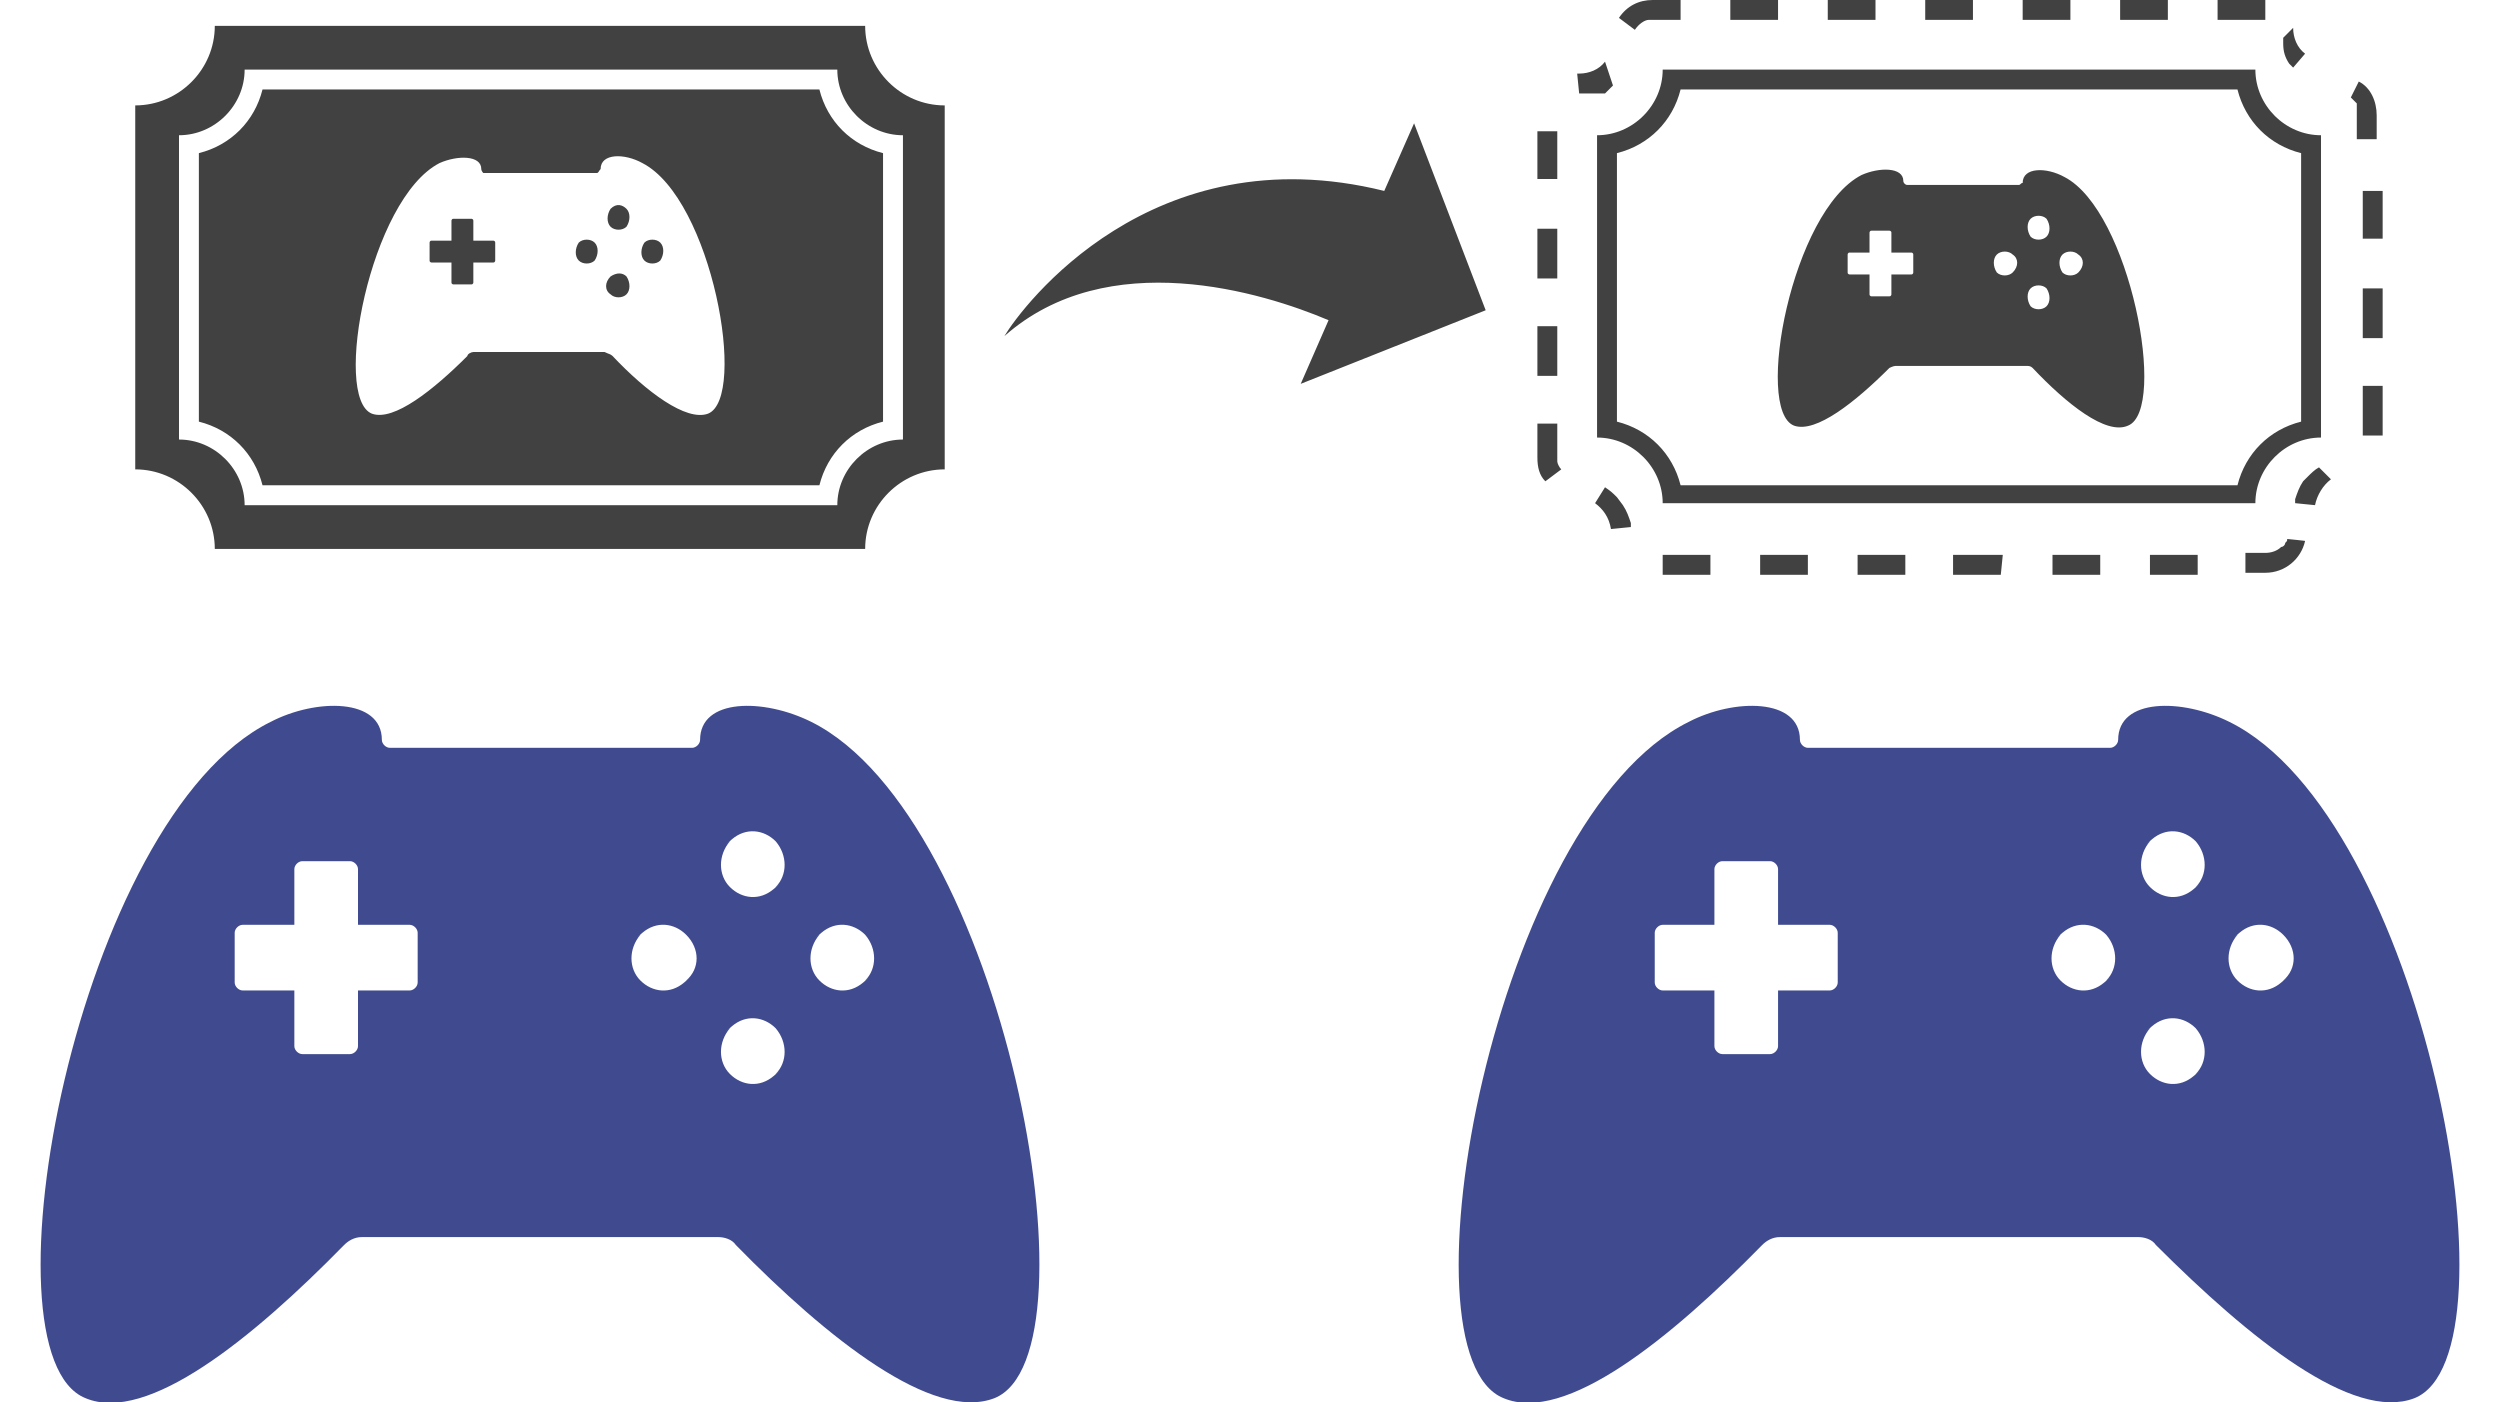 <svg xmlns="http://www.w3.org/2000/svg" viewBox="0 0 125.7 70.5" width="125.7" height="70.5"><path d="m74.7 15.6-3.6-9.4s0 0 0 0l-1.5 3.4c-11.7-2.9-18.2 5.8-19.1 7.3s0 0 0 0c5.2-4.6 13-2.2 16.3-.8l-1.4 3.2zm-27.2-10.3c-2.2 0-4-1.8-4-4h-32.7c0 2.2-1.8 4-4 4v18.3c2.2 0 4 1.8 4 4h32.7c0-2.2 1.8-4 4-4zm-2.1 16.8c-1.8 0-3.3 1.5-3.3 3.3h-28.5-1.3c0-1.8-1.5-3.3-3.3-3.3v-15.3c1.8 0 3.3-1.5 3.3-3.3h29.8c0 1.8 1.5 3.3 3.3 3.3zm68-18.6h-29.8c0 1.8-1.5 3.3-3.3 3.3v15.2c1.8 0 3.3 1.5 3.3 3.3h1.3 28.5c0-1.8 1.5-3.3 3.3-3.3v-15.2c-1.8 0-3.3-1.5-3.3-3.3m2.3 17.7c-1.6.4-2.8 1.6-3.2 3.2h-28c-.4-1.6-1.6-2.8-3.2-3.2v-13.5c1.6-.4 2.8-1.6 3.2-3.2h28c.4 1.6 1.6 2.8 3.2 3.2zm-1.8-21.2h-2.4v1h2.4zm-4.9 0h-2.4v1h2.4zm-4.9 0h-2.4v1h2.4zm-4.9 0h-2.4v1h2.4zm-4.9 0h-2.4v1h2.4zm-4.9 0h-2.4v1h2.4zm-4.9 0h-1.4c-.7 0-1.3.3-1.7.9l.8.6c.2-.3.5-.5.7-.5h1.6zm-3.8 3.1c-.3.4-.8.6-1.3.6h-.1l.1 1h1.3c.1-.1.3-.3.4-.4zm-2.4 3.5h-1v2.4h1zm0 4.9h-1v2.5h1zm0 4.9h-1v2.5h1zm0 4.9h-1v1.7c0 .5.1.9.4 1.2l.8-.6c-.1-.1-.2-.3-.2-.4v-.1zm2.4 3.2-.5.8c.4.3.7.7.8 1.3l1-.1c0-.1 0-.1 0-.2-.1-.3-.2-.6-.4-.9l-.3-.4c-.2-.2-.3-.3-.6-.5m5.3 3.4h-2.4v1h2.4zm4.9 0h-2.4v1h2.4zm4.9 0h-2.4v1h2.4zm4.9 0h-2.5v1h2.4zm4.9 0h-2.4v1h2.4zm4.9 0h-2.4v1h2.4zm4.5-.8c0 .1 0 .1-.1.2 0 .1-.1.2-.2.2-.2.2-.5.3-.8.3h-1v1h1c1 0 1.8-.7 2-1.6.1 0-.9-.1-.9-.1zm4.8-7.7h-1v2.5h1zm0-4.9h-1v2.5h1c0-.1 0-2.5 0-2.5zm0-4.9h-1v2.4h1zm-1.6-4.7c.1.1.2.2.3.3v1.8h1v-1.2c0-.7-.3-1.4-.9-1.7m-3.8-2.2v.2.1c0 .4.1.7.3 1 .1.1.1.1.2.2l.6-.7c-.4-.3-.6-.8-.6-1.3m1.3 22.1c-.2.1-.4.3-.6.5l-.2.2c-.2.3-.3.6-.4.9v.2l1 .1c.1-.5.4-1 .8-1.3zm-86.7-11.3c.2.2.2.6 0 .9-.2.2-.6.2-.8 0s-.2-.6 0-.9c.2-.2.6-.2.8 0zm.8 1.7c-.3.3-.3.7 0 .9.2.2.6.2.8 0 .2-.2.2-.6 0-.9-.2-.2-.5-.2-.8 0zm-5.9-1.8h-1v-1c0-.1-.1-.1-.1-.1h-.9c-.1 0-.1.1-.1.1v1h-1c-.1 0-.1.1-.1.1v.9c0 .1.1.1.1.1h1v1c0 .1.1.1.1.1h.9c.1 0 .1-.1.1-.1v-1h1c.1 0 .1-.1.1-.1v-.9c0-.1-.1-.1-.1-.1zm16.4-7.6h-28c-.4 1.6-1.6 2.8-3.2 3.2v13.5c1.6.4 2.8 1.6 3.2 3.2h28c.4-1.6 1.6-2.8 3.2-3.2v-13.5c-1.6-.4-2.8-1.6-3.2-3.2zm-5.6 16.3c-1.1.4-3.1-1.1-4.8-2.9-.1-.1-.2-.1-.4-.2h-6.6c-.1 0-.3.1-.3.2-1.7 1.7-3.7 3.3-4.8 2.9-2-.8-.1-10.8 3.4-12.6.9-.4 2.1-.4 2.1.3 0 .1.1.2.1.2h5.7c.1 0 .1-.1.2-.2 0-.8 1.2-.8 2.1-.3 3.5 1.8 5.3 11.8 3.3 12.6zm-2.4-8.6c.2.2.2.6 0 .9-.2.2-.6.2-.8 0s-.2-.6 0-.9c.2-.2.6-.2.8 0zm-1.7-1.7c.2.2.2.6 0 .9-.2.2-.6.2-.8 0s-.2-.6 0-.9c.3-.3.6-.2.8 0zm75.5 10.9c-1.1.5-3.1-1.1-4.8-2.9-.1-.1-.2-.1-.3-.1h-6.6c-.1 0-.3.1-.3.1-1.7 1.7-3.7 3.3-4.8 2.9-2-.8-.1-10.8 3.4-12.6.9-.4 2.1-.4 2.1.3 0 .1.1.2.2.2h5.6c.1 0 .1-.1.2-.1 0-.8 1.2-.8 2.1-.3 3.3 1.7 5.2 11.7 3.2 12.5m-10.8-8.6c0-.1-.1-.1-.1-.1h-1v-1c0-.1-.1-.1-.1-.1h-.9c-.1 0-.1.1-.1.1v1h-1c-.1 0-.1.1-.1.1v.9c0 .1.1.1.1.1h1v1c0 .1.1.1.1.1h.9c.1 0 .1-.1.1-.1v-1h1c.1 0 .1-.1.1-.1zm5 0c-.2-.2-.6-.2-.8 0-.2.2-.2.6 0 .9.2.2.6.2.8 0 .3-.3.3-.7 0-.9zm1.7 1.7c-.2-.2-.6-.2-.8 0-.2.2-.2.6 0 .9.2.2.6.2.8 0 .2-.2.2-.6 0-.9zm0-3.5c-.2-.2-.6-.2-.8 0-.2.2-.2.6 0 .9.2.2.6.2.8 0 .2-.2.2-.6 0-.9zm1.6 1.8c-.2-.2-.6-.2-.8 0-.2.2-.2.6 0 .9.2.2.6.2.8 0 .3-.3.3-.7 0-.9z" fill="#414141"/><path d="m50 70.3c-3.1 1.2-8.4-3-13-7.7-.2-.3-.6-.4-.9-.4h-17.9c-.4 0-.7.2-.9.4-4.6 4.7-9.9 9-13 7.7-5.5-2.2-.4-29.2 9.3-34 2.3-1.2 5.6-1.2 5.6.9 0 .2.2.4.4.4h15.2c.2 0 .4-.2.4-.4 0-2.1 3.2-2.1 5.6-.9 9.6 4.8 14.7 31.8 9.2 34m-29-23.4c0-.2-.2-.4-.4-.4h-2.6v-2.8c0-.2-.2-.4-.4-.4h-2.4c-.2 0-.4.2-.4.4v2.8h-2.6c-.2 0-.4.2-.4.4v2.5c0 .2.2.4.4.4h2.6v2.8c0 .2.2.4.4.4h2.4c.2 0 .4-.2.4-.4v-2.8h2.6c.2 0 .4-.2.4-.4zm13.5.1c-.6-.6-1.5-.7-2.2-.1s0 0-.1.1c-.6.7-.6 1.7 0 2.3s1.5.7 2.2.1 0 0 .1-.1c.7-.6.7-1.6 0-2.3zm4.5 4.7c-.6-.6-1.5-.7-2.2-.1s0 0-.1.1c-.6.7-.6 1.7 0 2.3s1.5.7 2.2.1 0 0 .1-.1c.6-.6.6-1.6 0-2.3zm0-9.4c-.6-.6-1.5-.7-2.2-.1s0 0-.1.1c-.6.7-.6 1.7 0 2.3s1.5.7 2.2.1 0 0 .1-.1c.6-.6.6-1.6 0-2.3zm4.5 4.7c-.6-.6-1.5-.7-2.2-.1s0 0-.1.1c-.6.7-.6 1.7 0 2.3s1.5.7 2.2.1 0 0 .1-.1c.6-.6.6-1.6 0-2.3zm77.9 23.3c-3.1 1.2-8.3-3-13-7.7-.2-.3-.6-.4-.9-.4h-18c-.4 0-.7.2-.9.4-4.6 4.7-9.9 9-13 7.7-5.5-2.2-.4-29.2 9.3-34 2.3-1.2 5.6-1.2 5.6.9 0 .2.2.4.4.4h15.2c.2 0 .4-.2.4-.4 0-2.1 3.2-2.1 5.6-.9 9.7 4.8 14.8 31.8 9.3 34m-29-23.4c0-.2-.2-.4-.4-.4h-2.6v-2.8c0-.2-.2-.4-.4-.4h-2.4c-.2 0-.4.2-.4.4v2.8h-2.6c-.2 0-.4.2-.4.4v2.5c0 .2.2.4.4.4h2.6v2.8c0 .2.2.4.4.4h2.4c.2 0 .4-.2.4-.4v-2.8h2.6c.2 0 .4-.2.4-.4zm13.5.1c-.6-.6-1.5-.7-2.2-.1s0 0-.1.1c-.6.7-.6 1.7 0 2.3s1.5.7 2.2.1 0 0 .1-.1c.6-.6.6-1.6 0-2.3zm4.5 4.7c-.6-.6-1.5-.7-2.2-.1s0 0-.1.1c-.6.7-.6 1.7 0 2.3s1.5.7 2.2.1 0 0 .1-.1c.6-.6.6-1.6 0-2.3zm0-9.4c-.6-.6-1.5-.7-2.2-.1s0 0-.1.1c-.6.7-.6 1.7 0 2.3s1.5.7 2.2.1 0 0 .1-.1c.6-.6.6-1.6 0-2.3zm4.4 4.7c-.6-.6-1.5-.7-2.2-.1s0 0-.1.1c-.6.7-.6 1.7 0 2.3s1.5.7 2.2.1 0 0 .1-.1c.7-.6.7-1.6 0-2.3z" fill="#404b8f"/></svg>